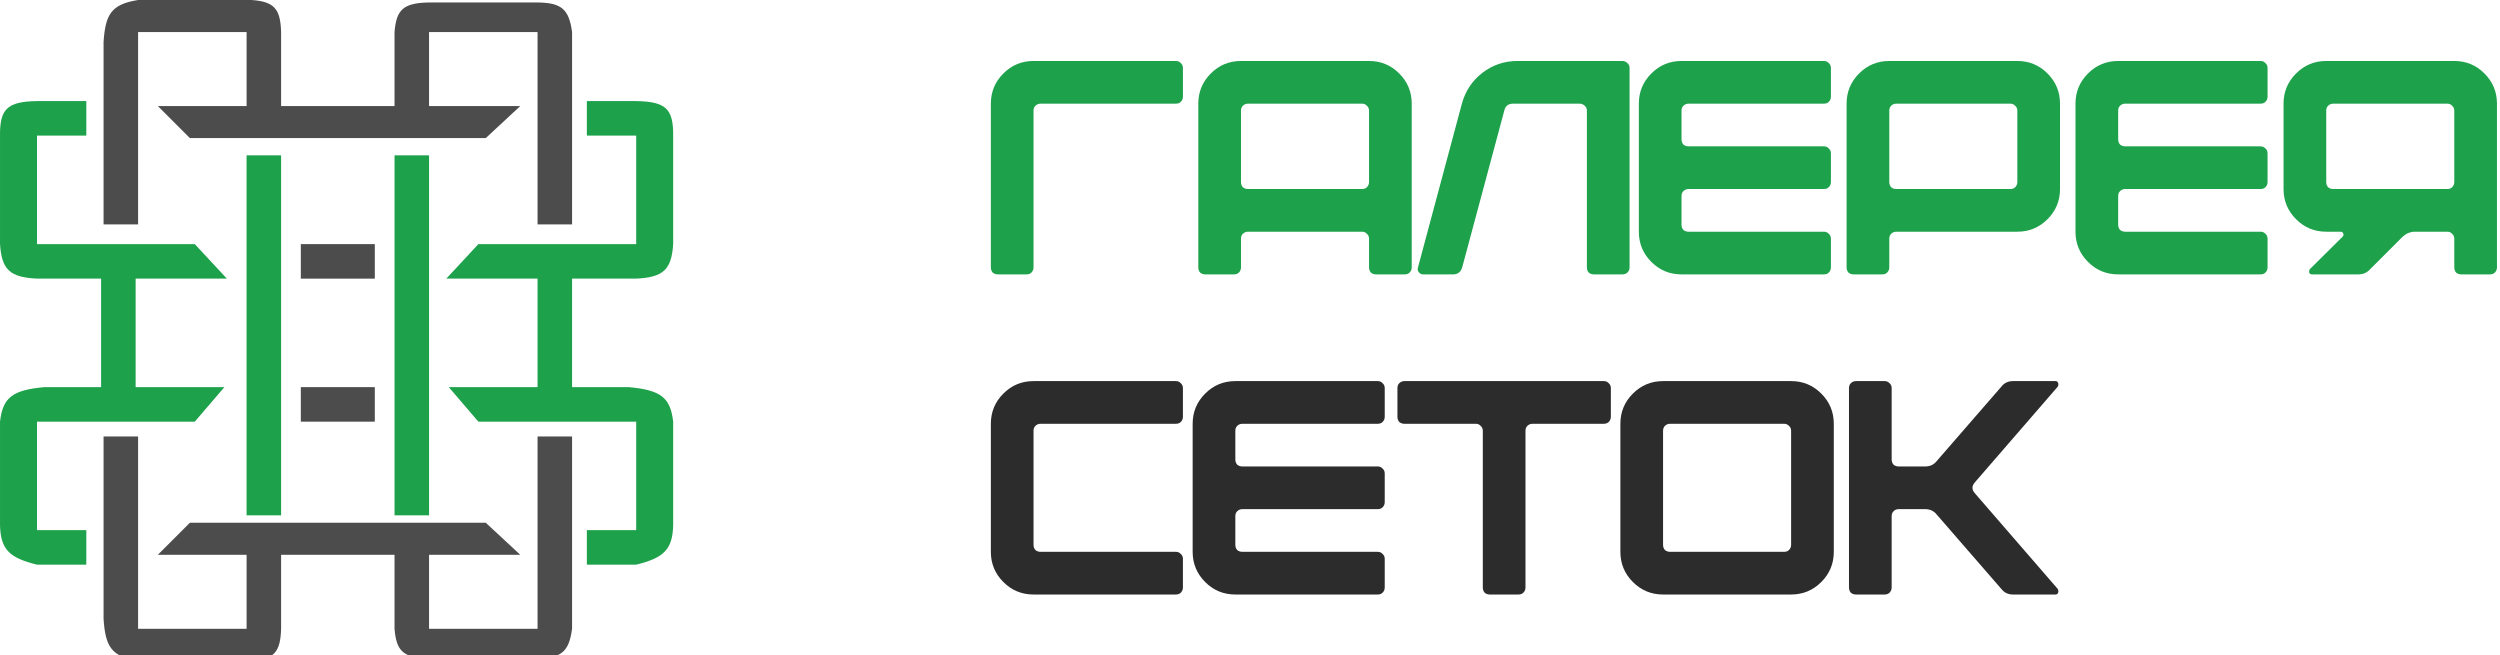 <?xml version="1.0" encoding="UTF-8"?> <svg xmlns="http://www.w3.org/2000/svg" width="164" height="43" viewBox="0 0 164 43" fill="none"><g clip-path="url(#clip0_2436_240)"><rect x="16.175" y="10.19" width="2.265" height="23.616" fill="#1DA14B"></rect><path d="M6.794 2.75C6.915 0.927 7.309 0.28 9.059 0H16.499C18.002 0.106 18.396 0.59 18.44 2.103V6.956H25.881V2.103C26.001 0.645 26.44 0.191 28.146 0.162H35.263C36.805 0.183 37.324 0.574 37.528 2.103V14.72H35.263V2.103H28.146V6.956H34.131L31.866 9.058H16.176H12.455L10.353 6.956H16.176V2.103H9.059V14.72H6.794V2.75Z" fill="#4C4C4C"></path><path d="M6.794 40.601C6.915 42.425 7.309 43.071 9.059 43.351H16.499C18.002 43.245 18.396 42.761 18.44 41.248V36.395H25.881V41.248C26.001 42.706 26.44 43.16 28.146 43.189H35.263C36.805 43.169 37.324 42.777 37.528 41.248V28.631H35.263V41.248H28.146V36.395H34.131L31.866 34.293H16.176H12.455L10.353 36.395H16.176V41.248H9.059V28.631H6.794V40.601Z" fill="#4C4C4C"></path><rect x="25.882" y="10.19" width="2.265" height="23.616" fill="#1DA14B"></rect><path d="M41.734 16.014V8.896H38.498V6.632H41.734C43.669 6.663 44.176 7.133 44.16 8.896V16.014C44.05 17.677 43.534 18.19 41.734 18.278H37.528V25.396H41.248C43.345 25.589 43.977 26.069 44.16 27.66V34.454C44.12 36.057 43.535 36.597 41.734 37.042H38.498V34.778H41.734V27.66H36.396H31.381L29.44 25.396H35.263V18.278H29.278L31.381 16.014H41.734Z" fill="#1DA14B"></path><path d="M2.427 16.014V8.896H5.662V6.632H2.427C0.492 6.663 -0.016 7.133 0.001 8.896V16.014C0.111 17.677 0.627 18.19 2.427 18.278H6.632V25.396H2.912C0.816 25.589 0.184 26.069 0.001 27.66V34.454C0.041 36.057 0.626 36.597 2.427 37.042H5.662V34.778H2.427V27.66H7.765H12.779L14.72 25.396H8.897V18.278H14.882L12.779 16.014H2.427Z" fill="#1DA14B"></path><rect x="19.734" y="16.014" width="4.853" height="2.265" fill="#4C4C4C"></rect><rect x="19.734" y="25.396" width="4.853" height="2.265" fill="#4C4C4C"></rect><path d="M65 6.8C65 6.027 65.273 5.367 65.82 4.82C66.367 4.273 67.027 4 67.8 4H77.14C77.273 4 77.38 4.047 77.46 4.14C77.553 4.22 77.6 4.327 77.6 4.46V6.34C77.6 6.473 77.553 6.587 77.46 6.68C77.38 6.76 77.273 6.8 77.14 6.8H68.26C68.127 6.8 68.013 6.847 67.92 6.94C67.84 7.02 67.8 7.127 67.8 7.26V17.54C67.8 17.673 67.753 17.787 67.66 17.88C67.58 17.96 67.473 18 67.34 18H65.46C65.327 18 65.213 17.96 65.12 17.88C65.04 17.787 65 17.673 65 17.54V6.8Z" fill="#1DA14B"></path><path d="M89.349 6.8H81.869C81.736 6.8 81.623 6.847 81.529 6.94C81.449 7.02 81.409 7.127 81.409 7.26V11.94C81.409 12.073 81.449 12.187 81.529 12.28C81.623 12.36 81.736 12.4 81.869 12.4H89.349C89.483 12.4 89.589 12.36 89.669 12.28C89.763 12.187 89.809 12.073 89.809 11.94V7.26C89.809 7.127 89.763 7.02 89.669 6.94C89.589 6.847 89.483 6.8 89.349 6.8ZM78.609 17.54V6.8C78.609 6.027 78.883 5.367 79.429 4.82C79.976 4.273 80.636 4 81.409 4H89.809C90.583 4 91.243 4.273 91.789 4.82C92.336 5.367 92.609 6.027 92.609 6.8V17.54C92.609 17.673 92.563 17.787 92.469 17.88C92.389 17.96 92.283 18 92.149 18H90.269C90.136 18 90.023 17.96 89.929 17.88C89.849 17.787 89.809 17.673 89.809 17.54V15.66C89.809 15.527 89.763 15.42 89.669 15.34C89.589 15.247 89.483 15.2 89.349 15.2H81.869C81.736 15.2 81.623 15.247 81.529 15.34C81.449 15.42 81.409 15.527 81.409 15.66V17.54C81.409 17.673 81.363 17.787 81.269 17.88C81.189 17.96 81.083 18 80.949 18H79.069C78.936 18 78.823 17.96 78.729 17.88C78.649 17.787 78.609 17.673 78.609 17.54Z" fill="#1DA14B"></path><path d="M95.9 6.8C96.127 5.973 96.573 5.3 97.24 4.78C97.92 4.26 98.687 4 99.54 4H106.42C106.553 4 106.667 4.047 106.76 4.14C106.853 4.22 106.9 4.327 106.9 4.46V17.54C106.9 17.673 106.853 17.787 106.76 17.88C106.667 17.96 106.553 18 106.42 18H104.56C104.427 18 104.313 17.96 104.22 17.88C104.14 17.787 104.1 17.673 104.1 17.54V7.26C104.1 7.127 104.053 7.02 103.96 6.94C103.867 6.847 103.753 6.8 103.62 6.8H99.26C98.94 6.8 98.747 6.953 98.68 7.26L95.92 17.54C95.827 17.847 95.627 18 95.32 18H93.36C93.24 18 93.147 17.953 93.08 17.86C93 17.78 92.98 17.673 93.02 17.54L95.9 6.8Z" fill="#1DA14B"></path><path d="M107.508 15.2V6.8C107.508 6.027 107.781 5.367 108.328 4.82C108.874 4.273 109.534 4 110.308 4H119.648C119.781 4 119.888 4.047 119.968 4.14C120.061 4.22 120.108 4.327 120.108 4.46V6.34C120.108 6.473 120.061 6.587 119.968 6.68C119.888 6.76 119.781 6.8 119.648 6.8H110.768C110.634 6.8 110.521 6.847 110.428 6.94C110.348 7.02 110.308 7.127 110.308 7.26V9.14C110.308 9.273 110.348 9.387 110.428 9.48C110.521 9.56 110.634 9.6 110.768 9.6H119.648C119.781 9.6 119.888 9.647 119.968 9.74C120.061 9.82 120.108 9.927 120.108 10.06V11.94C120.108 12.073 120.061 12.187 119.968 12.28C119.888 12.36 119.781 12.4 119.648 12.4H110.768C110.634 12.4 110.521 12.447 110.428 12.54C110.348 12.62 110.308 12.727 110.308 12.86V14.74C110.308 14.873 110.348 14.987 110.428 15.08C110.521 15.16 110.634 15.2 110.768 15.2H119.648C119.781 15.2 119.888 15.247 119.968 15.34C120.061 15.42 120.108 15.527 120.108 15.66V17.54C120.108 17.673 120.061 17.787 119.968 17.88C119.888 17.96 119.781 18 119.648 18H110.308C109.534 18 108.874 17.727 108.328 17.18C107.781 16.633 107.508 15.973 107.508 15.2Z" fill="#1DA14B"></path><path d="M131.877 6.8H124.397C124.263 6.8 124.15 6.847 124.057 6.94C123.977 7.02 123.937 7.127 123.937 7.26V11.94C123.937 12.073 123.977 12.187 124.057 12.28C124.15 12.36 124.263 12.4 124.397 12.4H131.877C132.01 12.4 132.117 12.36 132.197 12.28C132.29 12.187 132.337 12.073 132.337 11.94V7.26C132.337 7.127 132.29 7.02 132.197 6.94C132.117 6.847 132.01 6.8 131.877 6.8ZM121.137 17.54V6.8C121.137 6.027 121.41 5.367 121.957 4.82C122.503 4.273 123.163 4 123.937 4H132.337C133.11 4 133.77 4.273 134.317 4.82C134.863 5.367 135.137 6.027 135.137 6.8V12.4C135.137 13.173 134.863 13.833 134.317 14.38C133.77 14.927 133.11 15.2 132.337 15.2H124.397C124.263 15.2 124.15 15.247 124.057 15.34C123.977 15.42 123.937 15.527 123.937 15.66V17.54C123.937 17.673 123.89 17.787 123.797 17.88C123.717 17.96 123.61 18 123.477 18H121.597C121.463 18 121.35 17.96 121.257 17.88C121.177 17.787 121.137 17.673 121.137 17.54Z" fill="#1DA14B"></path><path d="M136.152 15.2V6.8C136.152 6.027 136.426 5.367 136.972 4.82C137.519 4.273 138.179 4 138.952 4H148.292C148.426 4 148.532 4.047 148.612 4.14C148.706 4.22 148.752 4.327 148.752 4.46V6.34C148.752 6.473 148.706 6.587 148.612 6.68C148.532 6.76 148.426 6.8 148.292 6.8H139.412C139.279 6.8 139.166 6.847 139.072 6.94C138.992 7.02 138.952 7.127 138.952 7.26V9.14C138.952 9.273 138.992 9.387 139.072 9.48C139.166 9.56 139.279 9.6 139.412 9.6H148.292C148.426 9.6 148.532 9.647 148.612 9.74C148.706 9.82 148.752 9.927 148.752 10.06V11.94C148.752 12.073 148.706 12.187 148.612 12.28C148.532 12.36 148.426 12.4 148.292 12.4H139.412C139.279 12.4 139.166 12.447 139.072 12.54C138.992 12.62 138.952 12.727 138.952 12.86V14.74C138.952 14.873 138.992 14.987 139.072 15.08C139.166 15.16 139.279 15.2 139.412 15.2H148.292C148.426 15.2 148.532 15.247 148.612 15.34C148.706 15.42 148.752 15.527 148.752 15.66V17.54C148.752 17.673 148.706 17.787 148.612 17.88C148.532 17.96 148.426 18 148.292 18H138.952C138.179 18 137.519 17.727 136.972 17.18C136.426 16.633 136.152 15.973 136.152 15.2Z" fill="#1DA14B"></path><path d="M160.541 6.8H153.061C152.928 6.8 152.815 6.847 152.721 6.94C152.641 7.02 152.601 7.127 152.601 7.26V11.94C152.601 12.073 152.641 12.187 152.721 12.28C152.815 12.36 152.928 12.4 153.061 12.4H160.541C160.675 12.4 160.781 12.36 160.861 12.28C160.955 12.187 161.001 12.073 161.001 11.94V7.26C161.001 7.127 160.955 7.02 160.861 6.94C160.781 6.847 160.675 6.8 160.541 6.8ZM149.801 12.4V6.8C149.801 6.027 150.075 5.367 150.621 4.82C151.168 4.273 151.828 4 152.601 4H161.001C161.775 4 162.435 4.273 162.981 4.82C163.528 5.367 163.801 6.027 163.801 6.8V17.54C163.801 17.673 163.755 17.787 163.661 17.88C163.581 17.96 163.475 18 163.341 18H161.461C161.328 18 161.215 17.96 161.121 17.88C161.041 17.787 161.001 17.673 161.001 17.54V15.66C161.001 15.527 160.955 15.42 160.861 15.34C160.781 15.247 160.675 15.2 160.541 15.2H158.421C158.128 15.2 157.861 15.307 157.621 15.52L155.481 17.66C155.281 17.887 155.021 18 154.701 18H151.661C151.581 18 151.521 17.96 151.481 17.88C151.468 17.8 151.481 17.727 151.521 17.66L153.681 15.52C153.735 15.467 153.748 15.4 153.721 15.32C153.681 15.24 153.621 15.2 153.541 15.2H152.601C151.828 15.2 151.168 14.927 150.621 14.38C150.075 13.833 149.801 13.173 149.801 12.4Z" fill="#1DA14B"></path><path d="M65 36.2V27.8C65 27.027 65.273 26.367 65.82 25.82C66.367 25.273 67.027 25 67.8 25H77.14C77.273 25 77.38 25.047 77.46 25.14C77.553 25.22 77.6 25.327 77.6 25.46V27.34C77.6 27.473 77.553 27.587 77.46 27.68C77.38 27.76 77.273 27.8 77.14 27.8H68.26C68.127 27.8 68.013 27.847 67.92 27.94C67.84 28.02 67.8 28.127 67.8 28.26V35.74C67.8 35.873 67.84 35.987 67.92 36.08C68.013 36.16 68.127 36.2 68.26 36.2H77.14C77.273 36.2 77.38 36.247 77.46 36.34C77.553 36.42 77.6 36.527 77.6 36.66V38.54C77.6 38.673 77.553 38.787 77.46 38.88C77.38 38.96 77.273 39 77.14 39H67.8C67.027 39 66.367 38.727 65.82 38.18C65.273 37.633 65 36.973 65 36.2Z" fill="#2C2C2C"></path><path d="M78.238 36.2V27.8C78.238 27.027 78.512 26.367 79.058 25.82C79.605 25.273 80.265 25 81.038 25H90.378C90.512 25 90.618 25.047 90.698 25.14C90.792 25.22 90.838 25.327 90.838 25.46V27.34C90.838 27.473 90.792 27.587 90.698 27.68C90.618 27.76 90.512 27.8 90.378 27.8H81.498C81.365 27.8 81.252 27.847 81.158 27.94C81.078 28.02 81.038 28.127 81.038 28.26V30.14C81.038 30.273 81.078 30.387 81.158 30.48C81.252 30.56 81.365 30.6 81.498 30.6H90.378C90.512 30.6 90.618 30.647 90.698 30.74C90.792 30.82 90.838 30.927 90.838 31.06V32.94C90.838 33.073 90.792 33.187 90.698 33.28C90.618 33.36 90.512 33.4 90.378 33.4H81.498C81.365 33.4 81.252 33.447 81.158 33.54C81.078 33.62 81.038 33.727 81.038 33.86V35.74C81.038 35.873 81.078 35.987 81.158 36.08C81.252 36.16 81.365 36.2 81.498 36.2H90.378C90.512 36.2 90.618 36.247 90.698 36.34C90.792 36.42 90.838 36.527 90.838 36.66V38.54C90.838 38.673 90.792 38.787 90.698 38.88C90.618 38.96 90.512 39 90.378 39H81.038C80.265 39 79.605 38.727 79.058 38.18C78.512 37.633 78.238 36.973 78.238 36.2Z" fill="#2C2C2C"></path><path d="M91.672 25.46C91.672 25.327 91.712 25.22 91.792 25.14C91.885 25.047 91.999 25 92.132 25H105.212C105.345 25 105.452 25.047 105.532 25.14C105.625 25.22 105.672 25.327 105.672 25.46V27.34C105.672 27.473 105.625 27.587 105.532 27.68C105.452 27.76 105.345 27.8 105.212 27.8H100.532C100.399 27.8 100.285 27.847 100.192 27.94C100.112 28.02 100.072 28.127 100.072 28.26V38.54C100.072 38.673 100.025 38.787 99.932 38.88C99.852 38.96 99.745 39 99.612 39H97.732C97.599 39 97.485 38.96 97.392 38.88C97.312 38.787 97.272 38.673 97.272 38.54V28.26C97.272 28.127 97.225 28.02 97.132 27.94C97.052 27.847 96.945 27.8 96.812 27.8H92.132C91.999 27.8 91.885 27.76 91.792 27.68C91.712 27.587 91.672 27.473 91.672 27.34V25.46Z" fill="#2C2C2C"></path><path d="M106.297 36.2V27.8C106.297 27.027 106.57 26.367 107.117 25.82C107.664 25.273 108.324 25 109.097 25H117.497C118.27 25 118.93 25.273 119.477 25.82C120.024 26.367 120.297 27.027 120.297 27.8V36.2C120.297 36.973 120.024 37.633 119.477 38.18C118.93 38.727 118.27 39 117.497 39H109.097C108.324 39 107.664 38.727 107.117 38.18C106.57 37.633 106.297 36.973 106.297 36.2ZM109.557 36.2H117.037C117.17 36.2 117.277 36.16 117.357 36.08C117.45 35.987 117.497 35.873 117.497 35.74V28.26C117.497 28.127 117.45 28.02 117.357 27.94C117.277 27.847 117.17 27.8 117.037 27.8H109.557C109.424 27.8 109.31 27.847 109.217 27.94C109.137 28.02 109.097 28.127 109.097 28.26V35.74C109.097 35.873 109.137 35.987 109.217 36.08C109.31 36.16 109.424 36.2 109.557 36.2Z" fill="#2C2C2C"></path><path d="M121.293 38.54V25.46C121.293 25.327 121.333 25.22 121.413 25.14C121.506 25.047 121.62 25 121.753 25H123.633C123.766 25 123.873 25.047 123.953 25.14C124.046 25.22 124.093 25.327 124.093 25.46V30.14C124.093 30.273 124.133 30.387 124.213 30.48C124.306 30.56 124.42 30.6 124.553 30.6H126.293C126.613 30.6 126.866 30.48 127.053 30.24L131.293 25.36C131.48 25.12 131.733 25 132.053 25H134.833C134.926 25 134.986 25.04 135.013 25.12C135.04 25.187 135.033 25.267 134.993 25.36L129.553 31.64C129.34 31.88 129.34 32.12 129.553 32.36L134.993 38.64C135.033 38.733 135.04 38.813 135.013 38.88C134.986 38.96 134.926 39 134.833 39H132.053C131.733 39 131.48 38.88 131.293 38.64L127.053 33.76C126.866 33.52 126.613 33.4 126.293 33.4H124.553C124.42 33.4 124.306 33.447 124.213 33.54C124.133 33.62 124.093 33.727 124.093 33.86V38.54C124.093 38.673 124.046 38.787 123.953 38.88C123.873 38.96 123.766 39 123.633 39H121.753C121.62 39 121.506 38.96 121.413 38.88C121.333 38.787 121.293 38.673 121.293 38.54Z" fill="#2C2C2C"></path></g><defs><clipPath id="clip0_2436_240"><rect width="164" height="43" fill="white"></rect></clipPath></defs></svg> 